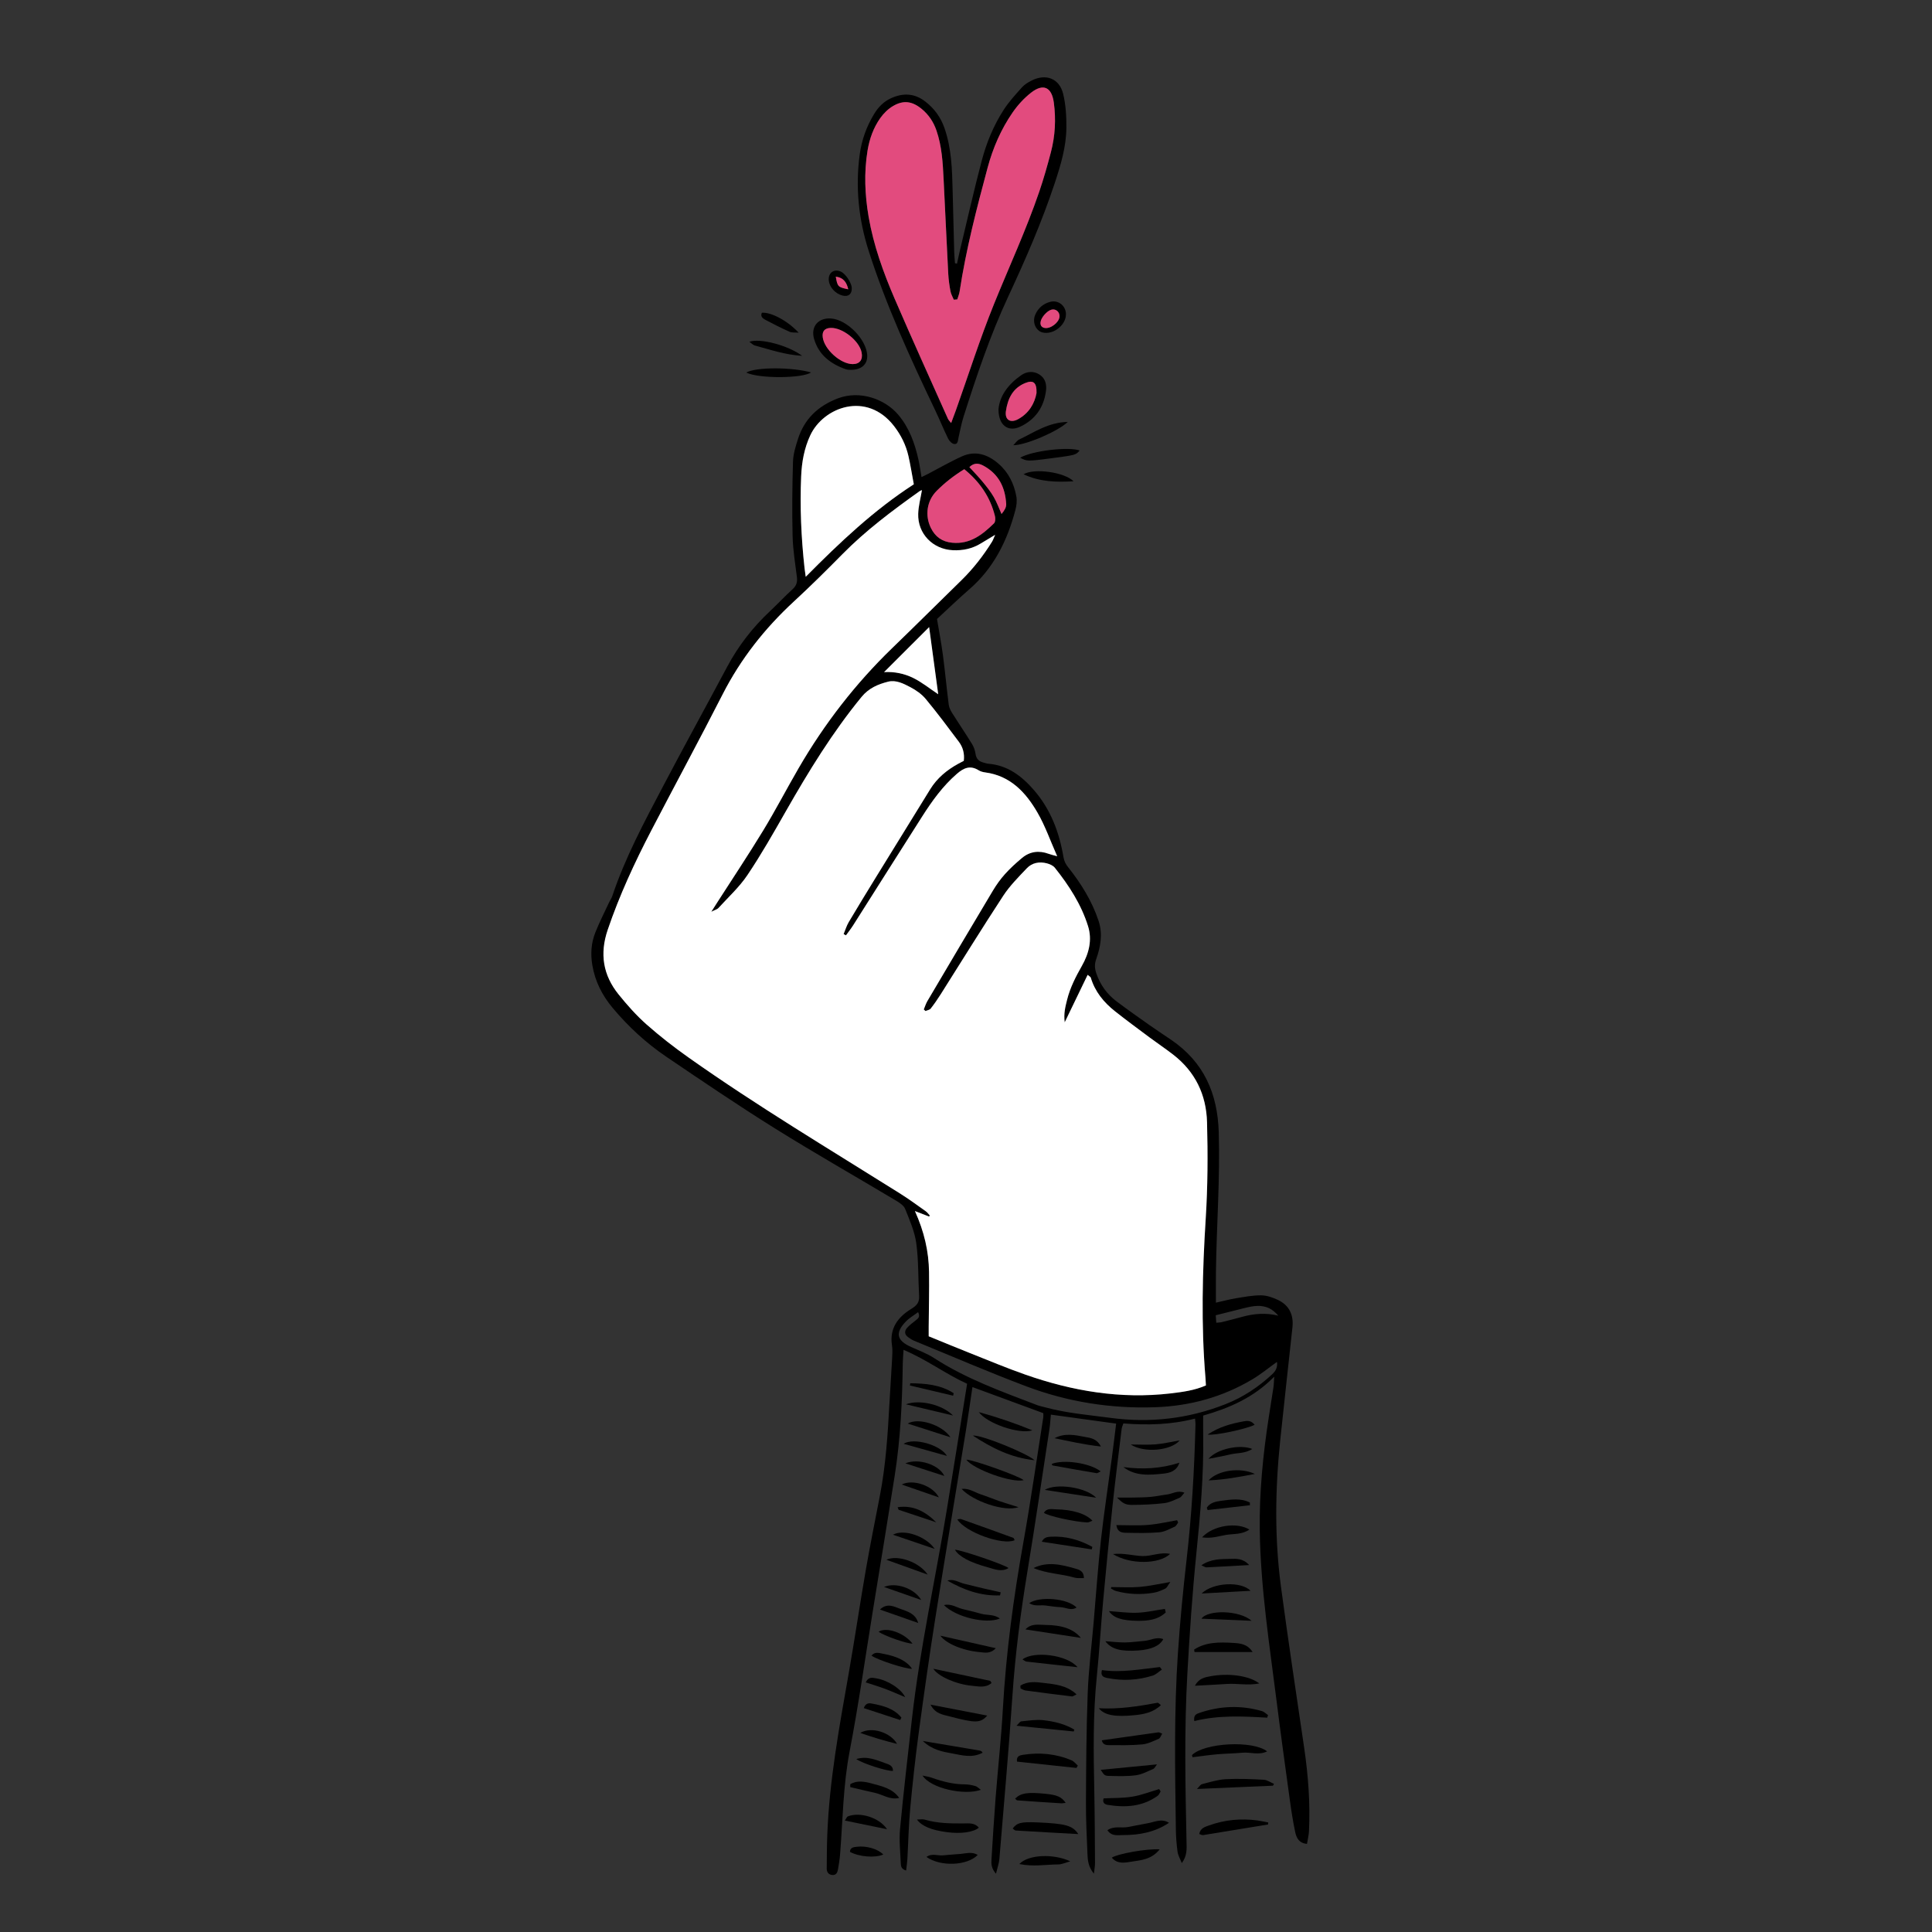 <?xml version="1.0" encoding="utf-8"?>
<!-- Generator: Adobe Illustrator 22.1.0, SVG Export Plug-In . SVG Version: 6.00 Build 0)  -->
<svg version="1.1" xmlns="http://www.w3.org/2000/svg" xmlns:xlink="http://www.w3.org/1999/xlink" x="0px" y="0px"
	 viewBox="22.366 337.079 100 100" enable-background="new 22.366 337.079 100 100" xml:space="preserve">
<rect x="22.366" y="337.079" width="100" height="100" fill="#333333" stroke="none"/>
<g id="background">
	<g>
		<path d="M89.872,427.561c-0.407-2.777-0.829-5.553-1.201-8.335c-0.338-2.527-0.304-5.064-0.041-7.597
			c0.202-1.951,0.426-3.9,0.633-5.851c0.068-0.636-0.165-1.14-0.756-1.417c-0.269-0.126-0.576-0.234-0.867-0.236
			c-0.434-0.003-0.871,0.082-1.302,0.152c-0.329,0.054-0.653,0.142-1.036,0.228c0-0.594-0.006-1.099,0.001-1.604
			c0.032-2.401,0.217-4.797,0.146-7.204c-0.06-2.029-0.773-3.643-2.463-4.796c-0.377-0.257-0.76-0.507-1.133-0.77
			c-0.566-0.4-1.134-0.799-1.688-1.216c-0.498-0.375-0.852-0.859-1.054-1.458c-0.085-0.251-0.099-0.468-0.007-0.729
			c0.227-0.645,0.35-1.306,0.123-1.988c-0.341-1.026-0.902-1.927-1.568-2.765c-0.132-0.166-0.212-0.32-0.248-0.531
			c-0.217-1.288-0.665-2.478-1.537-3.48c-0.63-0.723-1.354-1.274-2.353-1.355c-0.083-0.007-0.164-0.036-0.246-0.058
			c-0.233-0.061-0.378-0.186-0.414-0.447c-0.025-0.18-0.091-0.366-0.186-0.521c-0.327-0.532-0.68-1.047-1.012-1.576
			c-0.086-0.137-0.17-0.293-0.19-0.449c-0.11-0.854-0.188-1.712-0.301-2.565c-0.082-0.618-0.2-1.231-0.307-1.875
			c0.552-0.509,1.098-1.039,1.672-1.537c1.266-1.097,1.967-2.518,2.385-4.102c0.059-0.223,0.091-0.475,0.051-0.699
			c-0.12-0.665-0.411-1.257-0.93-1.704c-0.549-0.472-1.182-0.69-1.878-0.379c-0.6,0.268-1.17,0.602-1.754,0.906
			c-0.111,0.058-0.224,0.11-0.348,0.171c-0.057-0.332-0.094-0.618-0.157-0.898c-0.189-0.85-0.475-1.654-1.051-2.334
			c-0.675-0.797-1.968-1.285-3.13-0.839c-1.017,0.39-1.72,1.057-2.053,2.091c-0.124,0.384-0.249,0.787-0.261,1.184
			c-0.038,1.282-0.051,2.567-0.02,3.85c0.017,0.708,0.133,1.414,0.222,2.118c0.032,0.258-0.021,0.446-0.22,0.627
			c-0.401,0.364-0.769,0.762-1.164,1.132c-0.897,0.841-1.641,1.794-2.221,2.88c-1.106,2.074-2.241,4.134-3.334,6.214
			c-0.968,1.841-1.953,3.675-2.615,5.658c-0.037,0.111-0.11,0.209-0.16,0.316c-0.242,0.521-0.504,1.033-0.717,1.566
			c-0.217,0.543-0.256,1.114-0.157,1.697c0.142,0.841,0.511,1.567,1.055,2.216c0.809,0.967,1.73,1.816,2.77,2.521
			c1.862,1.262,3.725,2.526,5.632,3.716c2.065,1.289,4.184,2.492,6.275,3.742c0.179,0.107,0.392,0.25,0.462,0.427
			c0.23,0.578,0.491,1.168,0.574,1.776c0.122,0.899,0.094,1.818,0.146,2.728c0.019,0.333-0.122,0.491-0.404,0.664
			c-0.686,0.42-1.137,1.004-1.001,1.886c0.033,0.215,0.022,0.439,0.01,0.657c-0.043,0.794-0.1,1.586-0.143,2.38
			c-0.086,1.588-0.188,3.174-0.491,4.739c-0.25,1.294-0.511,2.587-0.736,3.886c-0.303,1.749-0.562,3.505-0.868,5.253
			c-0.49,2.798-1.014,5.591-1.121,8.439c-0.022,0.575-0.023,1.15-0.028,1.725c-0.002,0.196,0.101,0.328,0.301,0.339
			c0.192,0.01,0.257-0.139,0.283-0.297c0.042-0.25,0.085-0.501,0.106-0.753c0.143-1.784,0.154-3.575,0.495-5.349
			c0.466-2.424,0.811-4.87,1.207-7.307c0.377-2.32,0.761-4.639,1.126-6.96c0.303-1.926,0.392-3.869,0.418-5.816
			c0.003-0.213,0.024-0.426,0.04-0.701c1.197,0.503,2.182,1.252,3.29,1.756c-0.349,2.17-0.686,4.288-1.031,6.405
			c-0.595,3.653-1.41,7.27-1.826,10.953c-0.214,1.898-0.436,3.795-0.615,5.697c-0.055,0.584,0.017,1.181,0.039,1.772
			c0.005,0.147,0.032,0.298,0.276,0.368c0.025-0.219,0.055-0.411,0.066-0.604c0.049-0.861,0.064-1.725,0.144-2.584
			c0.123-1.313,0.265-2.625,0.441-3.931c0.271-2.01,0.556-4.019,0.873-6.022c0.507-3.206,1.047-6.406,1.568-9.61
			c0.121-0.745,0.224-1.494,0.341-2.273c1.243,0.457,2.454,0.903,3.668,1.35c0,0.078,0.009,0.146-0.001,0.211
			c-0.339,2.154-0.644,4.314-1.028,6.46c-0.512,2.867-0.901,5.744-1.065,8.653c-0.086,1.536-0.257,3.067-0.376,4.601
			c-0.083,1.062-0.147,2.125-0.213,3.189c-0.014,0.224-0.004,0.453,0.233,0.724c0.075-0.314,0.157-0.532,0.176-0.756
			c0.233-2.815,0.485-5.628,0.675-8.446c0.146-2.163,0.424-4.305,0.777-6.443c0.405-2.451,0.763-4.911,1.139-7.367
			c0.037-0.243,0.049-0.49,0.074-0.749c1.147,0.157,2.245,0.308,3.379,0.464c-0.078,0.624-0.147,1.211-0.225,1.797
			c-0.187,1.407-0.405,2.811-0.561,4.221c-0.158,1.428-0.257,2.863-0.381,4.295c-0.105,1.213-0.259,2.424-0.305,3.639
			c-0.071,1.875-0.081,3.754-0.091,5.631c-0.005,0.896,0.04,1.793,0.078,2.689c0.014,0.328,0.038,0.665,0.335,1.024
			c0.026-0.246,0.058-0.404,0.056-0.561c-0.008-1.252-0.013-2.504-0.038-3.756c-0.04-1.963-0.069-3.924,0.13-5.882
			c0.134-1.312,0.21-2.63,0.331-3.943c0.15-1.633,0.309-3.266,0.483-4.897c0.142-1.328,0.311-2.652,0.472-3.977
			c0.011-0.094,0.055-0.183,0.089-0.289c1.258,0.099,2.483,0.066,3.711-0.251c0.01,0.131,0.024,0.213,0.023,0.295
			c-0.058,2.351-0.195,4.696-0.464,7.035c-0.184,1.595-0.336,3.196-0.445,4.798c-0.207,3.042-0.149,6.089-0.107,9.134
			c0.005,0.388,0.035,0.778,0.088,1.163c0.025,0.183,0.13,0.355,0.219,0.582c0.286-0.382,0.253-0.745,0.245-1.095
			c-0.061-2.91-0.121-5.821,0.044-8.729c0.117-2.06,0.254-4.12,0.462-6.172c0.208-2.055,0.391-4.108,0.356-6.175
			c-0.005-0.316-0.001-0.632-0.001-0.992c1.321-0.378,2.602-0.914,3.678-2.014c-0.017,0.254-0.017,0.401-0.039,0.545
			c-0.077,0.518-0.163,1.036-0.243,1.554c-0.3,1.942-0.493,3.889-0.466,5.86c0.042,2.987,0.505,5.93,0.877,8.882
			c0.213,1.694,0.447,3.386,0.68,5.078c0.076,0.552,0.161,1.104,0.276,1.649c0.062,0.294,0.192,0.579,0.611,0.615
			c0.037-0.229,0.092-0.442,0.103-0.657C90.187,430.42,90.081,428.988,89.872,427.561z M86.777,404.784
			c0.43-0.107,0.864-0.19,1.285,0.012c0.174,0.083,0.323,0.218,0.469,0.381c-0.637-0.155-1.25-0.11-1.861,0.059
			c-0.357,0.099-0.716,0.189-1.075,0.278c-0.079,0.02-0.162,0.018-0.275,0.03c-0.011-0.148-0.02-0.275-0.028-0.387
			C85.837,405.019,86.307,404.901,86.777,404.784z M70.928,373.014c-0.449-0.297-0.851-0.627-1.306-0.849
			c-0.451-0.22-0.955-0.33-1.497-0.297c0.759-0.758,1.517-1.516,2.333-2.331C70.618,370.723,70.772,371.859,70.928,373.014z
			 M73.265,361.182c0.794,0.427,1.132,1.127,1.182,1.987c0.01,0.166-0.094,0.339-0.242,0.514c-0.132-0.295-0.242-0.603-0.404-0.881
			c-0.16-0.275-0.362-0.528-0.565-0.775c-0.212-0.258-0.447-0.497-0.696-0.771C72.792,361.022,73.017,361.048,73.265,361.182z
			 M70.845,362.489c0.427-0.431,0.905-0.799,1.431-1.124c0.807,0.654,1.347,1.446,1.589,2.428c0.029,0.116,0.023,0.302-0.048,0.372
			c-0.599,0.587-1.24,1.095-2.164,1.006c-0.521-0.05-0.879-0.305-1.105-0.765C70.229,363.757,70.34,362.998,70.845,362.489z
			 M63.834,361.723c0.032-0.73,0.159-1.443,0.472-2.113c0.681-1.461,2.921-2.306,4.337-0.475c0.356,0.461,0.612,0.974,0.742,1.541
			c0.105,0.46,0.178,0.927,0.28,1.47c-2.052,1.326-3.815,2.99-5.595,4.788c-0.032-0.235-0.05-0.344-0.062-0.455
			C63.836,364.898,63.764,363.313,63.834,361.723z M69.725,399.765c0.296,0.115,0.513,0.2,0.731,0.284
			c0.014-0.017,0.028-0.034,0.042-0.051c-0.07-0.075-0.13-0.165-0.212-0.223c-0.441-0.312-0.876-0.633-1.333-0.92
			c-3.667-2.303-7.386-4.523-10.925-7.024c-0.759-0.536-1.497-1.108-2.192-1.723c-0.529-0.468-1.005-1.005-1.45-1.557
			c-0.802-0.995-0.984-2.099-0.565-3.335c0.605-1.784,1.392-3.483,2.259-5.149c1.225-2.355,2.489-4.69,3.696-7.055
			c0.936-1.833,2.181-3.411,3.689-4.802c0.858-0.791,1.688-1.614,2.507-2.445c1.217-1.236,2.599-2.266,4.005-3.268
			c0.038-0.027,0.087-0.04,0.11-0.05c-0.067,0.406-0.182,0.815-0.194,1.226c-0.031,1.034,0.761,1.837,1.791,1.884
			c0.523,0.024,1.008-0.078,1.455-0.353c0.215-0.132,0.432-0.261,0.737-0.444c-0.078,0.174-0.11,0.274-0.164,0.361
			c-0.45,0.72-0.966,1.388-1.574,1.983c-1.197,1.171-2.385,2.352-3.589,3.517c-1.91,1.848-3.519,3.929-4.85,6.225
			c-0.619,1.068-1.189,2.166-1.83,3.22c-0.764,1.256-1.581,2.48-2.375,3.719c-0.081,0.127-0.161,0.254-0.309,0.486
			c0.191-0.098,0.305-0.123,0.369-0.194c0.512-0.561,1.084-1.083,1.503-1.708c0.715-1.065,1.351-2.185,1.987-3.301
			c1.174-2.06,2.408-4.076,3.917-5.916c0.374-0.457,0.853-0.657,1.374-0.789c0.413-0.104,0.804,0.102,1.158,0.287
			c0.293,0.154,0.586,0.361,0.795,0.614c0.593,0.716,1.15,1.462,1.707,2.207c0.207,0.276,0.304,0.601,0.258,0.989
			c-0.087,0.046-0.189,0.097-0.289,0.152c-0.588,0.323-1.092,0.74-1.448,1.316c-0.943,1.525-1.885,3.05-2.823,4.577
			c-0.469,0.763-0.937,1.528-1.393,2.299c-0.114,0.193-0.179,0.414-0.266,0.622c0.04,0.022,0.08,0.044,0.12,0.066
			c0.121-0.168,0.252-0.331,0.363-0.505c1.197-1.884,2.387-3.774,3.588-5.656c0.51-0.799,1.061-1.565,1.787-2.196
			c0.361-0.314,0.695-0.458,1.132-0.185c0.097,0.06,0.221,0.093,0.336,0.108c1.306,0.173,2.104,1.037,2.71,2.086
			c0.395,0.683,0.657,1.442,1.017,2.254c-0.203-0.057-0.324-0.083-0.438-0.125c-0.502-0.186-0.973-0.128-1.383,0.214
			c-0.31,0.258-0.611,0.533-0.881,0.833c-0.236,0.263-0.446,0.556-0.627,0.859c-1.137,1.901-2.264,3.808-3.39,5.715
			c-0.079,0.134-0.125,0.289-0.186,0.434c0.029,0.027,0.058,0.054,0.087,0.081c0.092-0.04,0.216-0.055,0.271-0.125
			c0.188-0.239,0.359-0.491,0.522-0.748c1.077-1.7,2.133-3.414,3.237-5.097c0.339-0.517,0.788-0.965,1.216-1.417
			c0.274-0.29,0.651-0.357,1.035-0.258c0.151,0.039,0.325,0.114,0.417,0.23c0.731,0.917,1.367,1.898,1.719,3.025
			c0.223,0.714,0.044,1.41-0.318,2.049c-0.318,0.561-0.612,1.13-0.768,1.76c-0.087,0.351-0.184,0.702-0.123,1.165
			c0.419-0.867,0.797-1.648,1.187-2.457c0.094,0.081,0.151,0.106,0.162,0.144c0.216,0.728,0.675,1.284,1.256,1.743
			c0.583,0.461,1.182,0.903,1.778,1.347c0.407,0.303,0.83,0.585,1.23,0.895c1.144,0.887,1.716,2.073,1.754,3.507
			c0.044,1.657,0.037,3.312-0.068,4.97c-0.174,2.754-0.244,5.511-0.012,8.267c0.01,0.116,0.014,0.233,0.022,0.379
			c-0.588,0.258-1.205,0.339-1.82,0.412c-2.59,0.304-5.092-0.118-7.53-0.973c-0.972-0.341-1.924-0.741-2.882-1.121
			c-0.689-0.273-1.374-0.558-2.117-0.861c0-0.129-0.001-0.311,0-0.493c0.007-0.946,0.033-1.893,0.018-2.839
			C70.44,401.856,70.209,400.838,69.725,399.765z M88.222,408.203c-0.712,0.664-1.506,1.193-2.416,1.552
			c-1.93,0.763-3.914,0.987-5.973,0.711c-1.122-0.15-2.252-0.241-3.349-0.539c-0.147-0.04-0.298-0.067-0.439-0.121
			c-1.83-0.7-3.677-1.361-5.338-2.438c-0.365-0.236-0.784-0.39-1.184-0.57c-0.74-0.332-0.835-0.721-0.283-1.305
			c0.179-0.189,0.415-0.323,0.647-0.498c0.125,0.247-0.004,0.329-0.12,0.423c-0.157,0.127-0.324,0.246-0.455,0.396
			c-0.143,0.164-0.129,0.345,0.062,0.48c0.096,0.067,0.195,0.136,0.302,0.18c1.938,0.794,3.862,1.627,5.821,2.365
			c2.141,0.806,4.375,1.159,6.667,1.078c1.789-0.063,3.473-0.523,5.016-1.439c0.445-0.264,0.849-0.598,1.282-0.907
			C88.501,407.832,88.408,408.03,88.222,408.203z"/>
		<path d="M70.767,358.305c0.233,0.488,0.436,0.99,0.674,1.476c0.058,0.119,0.191,0.261,0.307,0.279
			c0.205,0.031,0.196-0.18,0.229-0.324c0.085-0.362,0.148-0.731,0.261-1.084c0.672-2.111,1.376-4.211,2.314-6.224
			c0.893-1.917,1.739-3.854,2.405-5.864c0.309-0.933,0.595-1.878,0.605-2.868c0.005-0.586-0.03-1.19-0.167-1.757
			c-0.193-0.798-0.895-1.065-1.63-0.692c-0.179,0.091-0.364,0.2-0.496,0.347c-0.337,0.376-0.684,0.753-0.956,1.175
			c-0.525,0.815-0.893,1.714-1.138,2.648c-0.404,1.536-0.754,3.086-1.125,4.631c-0.054,0.225-0.099,0.452-0.149,0.678
			c-0.035-0.007-0.07-0.014-0.106-0.02c-0.014-0.199-0.034-0.398-0.04-0.597c-0.03-1.065-0.057-2.131-0.082-3.196
			c-0.026-1.083-0.059-2.164-0.422-3.205c-0.196-0.563-0.526-1.012-0.995-1.375c-0.556-0.431-1.143-0.452-1.764-0.173
			c-0.384,0.173-0.665,0.462-0.88,0.816c-0.391,0.644-0.644,1.339-0.746,2.087c-0.233,1.706-0.058,3.377,0.465,5.01
			C68.242,352.914,69.484,355.618,70.767,358.305z M67.271,344.871c0.101-0.609,0.306-1.183,0.662-1.684
			c0.171-0.24,0.4-0.467,0.652-0.616c0.546-0.324,1.004-0.254,1.494,0.152c0.361,0.299,0.608,0.672,0.76,1.116
			c0.278,0.811,0.326,1.654,0.368,2.499c0.082,1.637,0.156,3.275,0.241,4.912c0.016,0.303,0.059,0.606,0.115,0.905
			c0.028,0.151,0.113,0.292,0.172,0.437c0.06-0.005,0.12-0.009,0.18-0.014c0.04-0.134,0.098-0.265,0.119-0.401
			c0.33-2.176,0.882-4.302,1.452-6.422c0.273-1.014,0.692-1.983,1.292-2.851c0.265-0.383,0.593-0.744,0.96-1.029
			c0.631-0.49,1.067-0.284,1.174,0.519c0.116,0.863,0.069,1.724-0.152,2.567c-0.18,0.686-0.373,1.37-0.602,2.04
			c-0.678,1.984-1.561,3.887-2.347,5.829c-0.728,1.799-1.316,3.654-1.967,5.484c-0.073,0.206-0.152,0.41-0.247,0.664
			c-0.076-0.099-0.137-0.154-0.168-0.223c-0.922-2.068-1.859-4.129-2.755-6.208c-0.588-1.366-1.094-2.766-1.348-4.242
			C67.131,347.162,67.082,346.018,67.271,344.871z"/>
		<path d="M75.22,356.502c-0.658,0.46-1.121,1.067-1.172,1.776c0.003,0.822,0.505,1.175,1.12,0.888
			c0.775-0.362,1.222-0.992,1.336-1.841c0.044-0.331-0.021-0.651-0.325-0.853C75.86,356.261,75.5,356.306,75.22,356.502z
			 M76.016,357.425c-0.097,0.532-0.388,1.045-0.957,1.353c-0.4,0.216-0.692,0.027-0.627-0.418c0.093-0.636,0.347-1.192,1.002-1.456
			C75.848,356.737,76.034,356.871,76.016,357.425z"/>
		<path d="M66.147,356.192c0.093,0.033,0.2,0.024,0.26,0.03c0.556,0.002,0.87-0.294,0.846-0.758
			c-0.043-0.82-1.038-1.834-1.862-1.899c-0.666-0.052-1.072,0.412-0.889,1.053C64.743,355.453,65.362,355.917,66.147,356.192z
			 M65.364,354.052c0.616-0.019,1.478,0.665,1.599,1.269c0.076,0.377-0.099,0.605-0.461,0.604c-0.623-0.001-1.467-0.755-1.551-1.386
			C64.909,354.226,65.049,354.062,65.364,354.052z"/>
		<path d="M84.422,425.747c-0.132,0.046-0.289,0.112-0.24,0.415c1.249-0.314,2.513-0.249,3.776-0.176
			c0.013-0.045,0.026-0.089,0.039-0.134c-0.102-0.07-0.195-0.173-0.308-0.206C86.592,425.329,85.5,425.372,84.422,425.747z"/>
		<path d="M85.814,429.169c-0.414,0.022-0.825,0.154-1.232,0.257c-0.085,0.022-0.147,0.137-0.261,0.25
			c1.365-0.059,2.65-0.115,3.935-0.17c0.018-0.031,0.035-0.063,0.052-0.094c-0.176-0.074-0.349-0.203-0.529-0.213
			C87.126,429.163,86.467,429.134,85.814,429.169z"/>
		<path d="M86.675,427.799c0.416-0.038,0.847,0.142,1.278-0.068c-0.74-0.586-3.255-0.446-3.891,0.191
			c0.009,0.037,0.018,0.074,0.028,0.111c0.424-0.052,0.848-0.114,1.273-0.152C85.799,427.843,86.238,427.839,86.675,427.799z"/>
		<path d="M84.951,431.561c-0.206,0.074-0.456,0.135-0.513,0.446c0.08,0.025,0.143,0.066,0.198,0.057
			c1.122-0.18,2.243-0.365,3.364-0.55c0.003-0.035,0.006-0.069,0.009-0.104c-0.189-0.036-0.376-0.081-0.567-0.106
			C86.592,431.192,85.758,431.271,84.951,431.561z"/>
		<path d="M75.308,427.909c-0.155,0.024-0.347,0.071-0.301,0.351c1.022,0.109,2.049,0.218,3.077,0.328
			c0.023-0.04,0.046-0.08,0.068-0.121c-0.103-0.092-0.192-0.218-0.313-0.269C77.026,427.849,76.176,427.773,75.308,427.909z"/>
		<path d="M76.08,431.407c-0.857-0.036-1.065,0.011-1.297,0.313c0.053,0.038,0.102,0.103,0.156,0.106
			c1.055,0.065,2.111,0.122,3.239,0.185C77.89,431.566,77.508,431.468,76.08,431.407z"/>
		<path d="M79.684,423.933c0.793,0.159,1.58,0.115,2.348-0.126c0.171-0.054,0.312-0.202,0.471-0.309
			c-0.068-0.084-0.091-0.134-0.109-0.132c-0.997,0.108-1.988,0.302-2.993,0.156C79.314,423.839,79.497,423.896,79.684,423.933z"/>
		<path d="M77.539,353.36c0.008-0.443-0.383-0.768-0.812-0.658c-0.365,0.094-0.633,0.329-0.779,0.673
			c-0.163,0.383,0.031,0.823,0.375,0.911C76.868,354.426,77.529,353.923,77.539,353.36z M76.223,353.763
			c0.02-0.237,0.33-0.596,0.568-0.656c0.229-0.058,0.434,0.122,0.415,0.364c-0.023,0.304-0.469,0.642-0.772,0.581
			C76.278,354.022,76.209,353.922,76.223,353.763z"/>
		<path d="M72.238,431.46c-0.678,0.005-1.35-0.004-2.009-0.197c-0.114-0.033-0.246-0.005-0.402-0.005
			c0.253,0.348,0.757,0.549,1.558,0.654c0.716,0.094,1.358,0.007,1.644-0.232C72.816,431.414,72.511,431.458,72.238,431.46z"/>
		<path d="M81.797,431.445c-0.348,0.065-0.697,0.129-1.044,0.199c-0.341,0.069-0.721-0.074-1.068,0.167
			c0.225,0.329,0.536,0.25,0.806,0.251c0.847,0.003,1.659-0.148,2.383-0.636C82.494,431.191,82.149,431.379,81.797,431.445z"/>
		<path d="M80.96,414.972c0.555-0.003,1.112-0.024,1.662-0.09c0.276-0.033,0.544-0.17,0.805-0.283
			c0.088-0.038,0.144-0.148,0.245-0.258c-0.359-0.141-0.613,0.056-0.885,0.09c-0.284,0.035-0.565,0.099-0.85,0.125
			c-0.302,0.028-0.607,0.03-0.91,0.036c-0.269,0.005-0.539,0.001-0.845,0.001C80.48,414.885,80.608,414.974,80.96,414.972z"/>
		<path d="M79.396,427.157c0.045,0.229,0.225,0.251,0.384,0.251c0.57,0.001,1.143,0.014,1.71-0.039
			c0.292-0.027,0.576-0.172,0.852-0.291c0.078-0.034,0.115-0.163,0.181-0.264c-0.103-0.038-0.153-0.076-0.197-0.07
			C81.363,426.877,80.401,427.014,79.396,427.157z"/>
		<path d="M84.194,422.588c0.492,0,0.985,0,1.477,0c0.489,0,0.979,0,1.53,0c-0.276-0.43-0.664-0.452-1.015-0.473
			c-0.696-0.041-1.399-0.052-2.012,0.344C84.181,422.502,84.187,422.545,84.194,422.588z"/>
		<path d="M85.01,423.843c-0.281,0.054-0.588,0.1-0.796,0.49c0.608-0.034,1.134-0.058,1.658-0.093
			c0.534-0.036,1.077,0.092,1.676-0.026C87.029,423.811,85.949,423.664,85.01,423.843z"/>
		<path d="M75.188,424.47c0.086,0.037,0.169,0.096,0.258,0.108c0.8,0.109,1.602,0.211,2.404,0.308
			c0.051,0.006,0.11-0.048,0.238-0.108c-0.523-0.482-1.131-0.518-1.719-0.593c-0.408-0.052-0.823-0.087-1.186,0.141
			C75.184,424.374,75.186,424.422,75.188,424.47z"/>
		<path d="M81.077,425.858c0.49-0.048,0.976-0.137,1.378-0.522c-0.093-0.07-0.137-0.128-0.169-0.123
			c-1.003,0.185-2.008,0.342-3.046,0.285C79.53,425.858,80.071,425.956,81.077,425.858z"/>
		<path d="M83.347,415.886c-0.018-0.04-0.037-0.08-0.055-0.12c-0.504,0.084-1.006,0.203-1.513,0.243
			c-0.529,0.042-1.065,0.009-1.63,0.009c0.054,0.374,0.294,0.393,0.497,0.397c0.574,0.011,1.151,0.025,1.722-0.024
			c0.274-0.023,0.541-0.175,0.801-0.291C83.246,416.067,83.289,415.959,83.347,415.886z"/>
		<path d="M64.345,356.356c-0.977-0.277-2.844-0.286-3.353,0.006C61.644,356.687,63.911,356.667,64.345,356.356z"/>
		<path d="M82.287,430.03c0.07-0.05,0.103-0.151,0.153-0.229c-0.026-0.04-0.051-0.079-0.077-0.119
			c-0.462,0.135-0.916,0.315-1.387,0.392c-0.491,0.081-0.997,0.064-1.488,0.09c-0.078,0.248,0.083,0.313,0.227,0.337
			C80.627,430.649,81.506,430.589,82.287,430.03z"/>
		<path d="M78.249,360.397c-0.564-0.208-2.455,0.008-3.08,0.374c0.354,0.189,0.373,0.189,1.604,0.029
			C78.04,360.634,78.04,360.634,78.249,360.397z"/>
		<path d="M81.281,422.507c0.677-0.047,1.115-0.24,1.297-0.586c-0.346-0.14-0.655,0.064-0.977,0.089
			c-0.335,0.026-0.668,0.078-1.003,0.082c-0.321,0.004-0.642-0.039-1.019-0.065C79.884,422.444,80.389,422.569,81.281,422.507z"/>
		<path d="M77.999,418.262c-0.702-0.199-1.411-0.376-2.137-0.022c0.683,0.292,1.423,0.293,2.118,0.496
			c0.146,0.043,0.31,0.019,0.488,0.027C78.467,418.377,78.206,418.321,77.999,418.262z"/>
		<path d="M71.916,415.721c0.412,0.665,2.347,1.361,2.967,1.079c-0.022-0.042-0.035-0.109-0.068-0.121
			c-0.899-0.328-1.8-0.653-2.702-0.972C72.06,415.688,71.991,415.714,71.916,415.721z"/>
		<path d="M79.808,429.001c0.454,0.01,0.913,0.025,1.36-0.036c0.306-0.042,0.599-0.202,0.89-0.327
			c0.071-0.031,0.112-0.132,0.193-0.235c-0.999,0.097-1.937,0.188-2.913,0.283C79.529,428.972,79.529,428.995,79.808,429.001z"/>
		<path d="M72.668,424.333c0.342,0.032,0.709,0.128,1.021-0.141c-0.041-0.063-0.055-0.11-0.077-0.114
			c-0.959-0.206-1.918-0.409-2.938-0.625C70.926,423.851,71.859,424.258,72.668,424.333z"/>
		<path d="M71.501,425.915c1.361,0.357,1.608,0.361,1.965-0.037c-0.941-0.181-1.881-0.363-2.937-0.567
			C70.781,425.792,71.167,425.827,71.501,425.915z"/>
		<path d="M75.29,422.969c0.078,0.043,0.142,0.106,0.213,0.114c0.878,0.101,1.757,0.195,2.636,0.29
			C77.602,422.725,75.87,422.521,75.29,422.969z"/>
		<path d="M82.705,420.537c-0.015-0.061-0.03-0.121-0.045-0.182c-0.474,0.07-0.947,0.18-1.423,0.199
			c-0.477,0.019-0.958-0.051-1.471-0.084c0.226,0.349,0.674,0.494,1.478,0.502C81.781,420.978,82.303,420.922,82.705,420.537z"/>
		<path d="M72.091,433.037c-0.302,0.028-0.605,0.04-0.905,0.074c-0.281,0.032-0.585-0.126-0.866,0.084
			c0.724,0.511,2.104,0.461,2.654-0.106C72.677,432.912,72.381,433.01,72.091,433.037z"/>
		<path d="M74.979,426.402c1.044,0.105,2.003,0.202,2.962,0.298c0.011-0.032,0.021-0.064,0.032-0.096
			c-0.49-0.294-1.043-0.425-1.6-0.488c-0.375-0.042-0.764,0.023-1.145,0.06C75.159,426.183,75.1,426.288,74.979,426.402z"/>
		<path d="M79.912,433.231c0.292,0.348,0.68,0.261,1.03,0.206c0.493-0.078,1.026-0.108,1.447-0.634
			C81.733,432.754,80.203,433.033,79.912,433.231z"/>
		<path d="M67.5,429.395c-0.374-0.102-0.767-0.18-1.125,0.036c0,0.05,0,0.099,0,0.149c0.421,0.098,0.84,0.201,1.262,0.292
			c0.42,0.09,0.798,0.385,1.271,0.267C68.561,429.646,68.016,429.537,67.5,429.395z"/>
		<path d="M74.814,360.123c0.62,0.008,2.303-0.707,2.823-1.207c-1.025,0.026-1.748,0.548-2.526,0.916
			C75.013,359.878,74.946,359.99,74.814,360.123z"/>
		<path d="M75.915,412.661c-0.378-0.353-2.765-1.329-3.196-1.277C73.677,412.009,74.677,412.529,75.915,412.661z"/>
		<path d="M72.303,429.437c-0.599,0-1.164-0.149-1.721-0.347c-0.13-0.046-0.27-0.064-0.466-0.109c0.429,0.677,2.19,1.04,3.017,0.738
			c-0.112-0.08-0.188-0.168-0.282-0.194C72.673,429.475,72.486,429.438,72.303,429.437z"/>
		<path d="M73.505,418.206c0.336,0.091,0.689,0.258,1.063,0.035c-0.23-0.188-2.502-0.954-2.774-0.948
			C71.984,417.632,72.546,417.946,73.505,418.206z"/>
		<path d="M78.637,415.88c0.084,0.004,0.172-0.053,0.273-0.088c-0.333-0.362-1.023-0.577-1.89-0.591
			c-0.215-0.004-0.47-0.078-0.622,0.183C76.636,415.554,77.971,415.849,78.637,415.88z"/>
		<path d="M79.889,419.226c-0.008,0.024-0.016,0.047-0.023,0.071c0.086,0.045,0.167,0.106,0.258,0.131
			c0.641,0.177,1.294,0.199,1.948,0.093c0.211-0.034,0.418-0.124,0.613-0.218c0.081-0.039,0.124-0.157,0.258-0.341
			c-0.608,0.102-1.09,0.214-1.578,0.255C80.875,419.258,80.381,419.226,79.889,419.226z"/>
		<path d="M73.058,427.685c-0.937-0.159-1.874-0.316-2.928-0.493c0.49,0.464,1.024,0.556,1.536,0.648
			c0.493,0.089,1.004,0.25,1.559-0.039C73.192,427.725,73.127,427.697,73.058,427.685z"/>
		<path d="M75.127,433.561c0.726,0.149,1.374,0.024,2.017,0.02c0.181-0.001,0.361-0.09,0.619-0.16
			C76.904,433.015,75.591,433.064,75.127,433.561z"/>
		<path d="M75.019,430.266c0.753,0.055,1.507,0.104,2.261,0.151c0.075,0.005,0.151-0.013,0.246-0.021
			c-0.216-0.315-0.443-0.411-1.058-0.472c-0.929-0.092-1.264-0.039-1.56,0.251C74.945,430.206,74.98,430.263,75.019,430.266z"/>
		<path d="M75.443,421.416c0.952,0.146,1.857,0.285,2.869,0.44c-0.375-0.458-0.976-0.666-1.833-0.67
			C76.138,421.184,75.756,421.088,75.443,421.416z"/>
		<path d="M85.838,416.523c0.392-0.062,0.818-0.01,1.195-0.274c-0.642-0.397-1.868-0.224-2.448,0.402
			C85.08,416.727,85.459,416.583,85.838,416.523z"/>
		<path d="M75.082,415.088c-0.333-0.104-0.669-0.202-0.999-0.315c-0.319-0.109-0.63-0.242-0.951-0.346
			c-0.313-0.102-0.597-0.326-0.993-0.283C72.705,414.773,74.366,415.354,75.082,415.088z"/>
		<path d="M75.351,413.69c-0.269-0.222-2.616-1.059-2.969-1.059C72.76,413.14,74.758,413.853,75.351,413.69z"/>
		<path d="M73.067,422.591c0.259,0.023,0.555,0.108,0.841-0.202c-0.992-0.224-1.911-0.431-2.867-0.646
			C71.323,422.141,72.182,422.511,73.067,422.591z"/>
		<path d="M82.595,413.352c0.334-0.036,0.683-0.137,0.814-0.562c-0.953,0.306-1.911,0.357-2.898,0.225
			C81.145,413.5,81.876,413.429,82.595,413.352z"/>
		<path d="M75.343,361.627c0.858,0.4,1.706,0.414,2.589,0.363C77.488,361.532,75.922,361.29,75.343,361.627z"/>
		<path d="M74.116,420.855c-0.299-0.233-0.655-0.159-0.964-0.248c-0.322-0.093-0.65-0.164-0.975-0.247
			c-0.302-0.077-0.579-0.29-0.952-0.202C71.836,420.779,73.397,421.154,74.116,420.855z"/>
		<path d="M75.801,411.112c-0.943-0.384-1.807-0.676-2.771-0.943C73.447,410.753,75.123,411.336,75.801,411.112z"/>
		<path d="M65.966,352.375c0.306,0.081,0.498-0.07,0.488-0.384c-0.009-0.275-0.322-0.746-0.57-0.856
			c-0.353-0.157-0.656,0.067-0.62,0.457C65.297,351.943,65.598,352.278,65.966,352.375z M66.272,352.054
			c-0.532-0.11-0.56-0.137-0.646-0.658C66.052,351.459,66.191,351.716,66.272,352.054z"/>
		<path d="M84.56,419.559c0.827-0.046,1.655-0.092,2.533-0.141C86.622,418.918,85.159,418.976,84.56,419.559z"/>
		<path d="M82.93,417.51c-0.488-0.112-0.944,0.121-1.42,0.11c-0.484-0.011-0.963-0.167-1.536-0.104
			C80.836,418.062,82.359,418.06,82.93,417.51z"/>
		<path d="M63.885,355.497c-0.718-0.54-2.17-0.926-2.733-0.728c0.113,0.079,0.19,0.167,0.285,0.193
			C62.217,355.173,62.986,355.442,63.885,355.497z"/>
		<path d="M76.291,416.879c0.883,0.135,1.733,0.266,2.583,0.396c0.011-0.043,0.021-0.086,0.032-0.129
			c-0.665-0.366-1.375-0.569-2.148-0.527C76.579,416.63,76.396,416.651,76.291,416.879z"/>
		<path d="M66.248,431.096c-0.047,0.019-0.071,0.097-0.151,0.215c0.764,0.157,1.472,0.302,2.181,0.448
			C67.871,431.139,66.851,430.852,66.248,431.096z"/>
		<path d="M87.148,420.971c-0.631-0.56-2.283-0.577-2.594-0.109C85.426,420.899,86.287,420.935,87.148,420.971z"/>
		<path d="M76.475,420.179c0.267,0.036,0.535,0.076,0.804,0.089c0.26,0.013,0.526,0.197,0.81,0.016
			c-0.449-0.467-1.895-0.604-2.454-0.227C75.913,420.24,76.207,420.144,76.475,420.179z"/>
		<path d="M84.871,415.239c0.729-0.083,1.459-0.166,2.189-0.249c0-0.047,0-0.094-0.001-0.14c-0.471-0.239-0.979-0.157-1.48-0.091
			c-0.288,0.038-0.579,0.097-0.748,0.355C84.844,415.155,84.858,415.197,84.871,415.239z"/>
		<path d="M61.973,353.628c0.413,0.222,0.834,0.431,1.262,0.624c0.116,0.053,0.267,0.029,0.469,0.047
			c-0.568-0.619-1.432-1.071-1.903-1.033C61.707,353.457,61.849,353.561,61.973,353.628z"/>
		<path d="M86.732,410.648c-0.63,0.116-1.247,0.277-1.859,0.683c0.388,0.064,2.024-0.293,2.432-0.505
			C87.132,410.595,86.921,410.613,86.732,410.648z"/>
		<path d="M79.104,414.602c-0.504-0.531-2.053-0.776-2.663-0.407C77.299,414.326,78.157,414.457,79.104,414.602z"/>
		<path d="M78.537,411.456c-0.525-0.101-1.06-0.217-1.588,0.064c0.768,0.157,1.526,0.334,2.4,0.43
			C79.131,411.536,78.812,411.508,78.537,411.456z"/>
		<path d="M84.81,418.206c0.71-0.034,1.42-0.075,2.212-0.12c-0.318-0.353-0.667-0.329-0.978-0.32
			c-0.481,0.014-0.987-0.012-1.496,0.332C84.698,418.161,84.755,418.208,84.81,418.206z"/>
		<path d="M67.474,422.774c0.331,0.235,1.799,0.704,2.099,0.68c-0.257-0.386-0.748-0.641-1.506-0.778
			C67.863,422.639,67.647,422.557,67.474,422.774z"/>
		<path d="M76.846,412.93c0.757,0.137,1.515,0.273,2.275,0.399c0.06,0.01,0.132-0.055,0.215-0.092
			c-0.551-0.435-1.918-0.632-2.533-0.385C76.816,412.879,76.827,412.927,76.846,412.93z"/>
		<path d="M84.924,413.703c0.831-0.035,1.569-0.175,2.393-0.333C86.573,413.013,85.4,413.172,84.924,413.703z"/>
		<path d="M71.402,418.89c0.849,0.485,1.74,0.808,2.727,0.766c0.011-0.054,0.021-0.107,0.032-0.161
			c-0.301-0.067-0.603-0.132-0.904-0.202c-0.326-0.076-0.652-0.158-0.978-0.238C71.991,418.983,71.726,418.785,71.402,418.89z"/>
		<path d="M69.893,421.084c-0.145-0.501-0.567-0.598-0.941-0.736c-0.328-0.121-0.671-0.312-1.041,0.041
			C68.572,420.62,69.232,420.852,69.893,421.084z"/>
		<path d="M67.075,425.49c0.642,0.21,1.263,0.414,1.885,0.618c0.021-0.042,0.041-0.084,0.062-0.126
			c-0.372-0.46-0.913-0.608-1.468-0.716C67.392,425.234,67.185,425.183,67.075,425.49z"/>
		<path d="M67.176,424.159c0.353,0.117,0.681,0.214,1.002,0.334c0.328,0.123,0.647,0.267,1.039,0.431
			c-0.212-0.439-0.909-0.881-1.497-0.973C67.544,423.924,67.323,423.845,67.176,424.159z"/>
		<path d="M70.744,417.249c-0.434-0.646-1.585-1.05-2.159-0.734C69.323,416.766,70.006,416.999,70.744,417.249z"/>
		<path d="M84.916,412.589c0.373-0.075,0.749-0.138,1.119-0.228c0.369-0.09,0.778-0.04,1.147-0.284
			C86.568,411.826,85.377,412.053,84.916,412.589z"/>
		<path d="M83.427,411.633c-0.441,0.075-0.842,0.172-1.248,0.205c-0.426,0.034-0.858,0.008-1.287,0.008
			C81.589,412.302,82.989,412.163,83.427,411.633z"/>
		<path d="M66.708,432.668c-0.167,0.021-0.339,0.037-0.349,0.263c0.475,0.26,1.303,0.324,1.725,0.138
			C67.808,432.778,67.213,432.605,66.708,432.668z"/>
		<path d="M71.379,412.436c-0.331-0.571-1.72-0.963-2.243-0.627C69.894,412.021,70.622,412.224,71.379,412.436z"/>
		<path d="M69.229,412.821c0.655,0.212,1.311,0.425,2.014,0.652C70.989,412.908,69.92,412.533,69.229,412.821z"/>
		<path d="M69.35,410.762c0.737,0.237,1.435,0.461,2.213,0.711C71.131,410.823,69.888,410.436,69.35,410.762z"/>
		<path d="M70.382,418.58c-0.428-0.648-1.55-1.042-2.138-0.769C68.96,418.069,69.628,418.309,70.382,418.58z"/>
		<path d="M68.799,427.344c-0.328-0.589-1.319-0.918-1.904-0.57C67.561,427.011,68.151,427.18,68.799,427.344z"/>
		<path d="M71.694,410.345c-0.556-0.57-1.75-0.844-2.437-0.579C70.089,409.964,70.841,410.143,71.694,410.345z"/>
		<path d="M68.586,428.741c0.011-0.267-0.205-0.333-0.384-0.395c-0.474-0.167-0.947-0.391-1.515-0.219
			C67.02,428.363,68.292,428.766,68.586,428.741z"/>
		<path d="M70.048,419.894c-0.347-0.602-1.32-0.935-1.924-0.674C68.811,419.461,69.43,419.677,70.048,419.894z"/>
		<path d="M70.962,414.583c-0.319-0.613-1.35-0.961-1.923-0.665C69.678,414.139,70.283,414.349,70.962,414.583z"/>
		<path d="M69.596,422.151c-0.421-0.553-1.343-0.877-1.753-0.616C68.084,421.732,69.326,422.169,69.596,422.151z"/>
		<path d="M68.884,415.226c0.647,0.219,1.294,0.433,1.942,0.648c-0.547-0.545-1.171-0.9-1.997-0.783
			C68.861,415.17,68.865,415.219,68.884,415.226z"/>
		<path d="M71.73,409.192c-0.682-0.443-1.457-0.507-2.247-0.515c-0.007,0.038-0.015,0.076-0.022,0.114
			c0.746,0.176,1.492,0.353,2.238,0.529C71.71,409.277,71.72,409.234,71.73,409.192z"/>
	</g>
</g>
<g id="pattern-1">
	<g>
		<path fill="#FFFFFF" d="M70.086,362.448c-0.067,0.406-0.182,0.815-0.194,1.226c-0.031,1.034,0.761,1.837,1.791,1.884
			c0.523,0.024,1.008-0.078,1.455-0.353c0.215-0.132,0.432-0.261,0.737-0.444c-0.078,0.174-0.11,0.274-0.164,0.361
			c-0.45,0.72-0.966,1.388-1.574,1.983c-1.197,1.171-2.385,2.353-3.589,3.517c-1.91,1.848-3.519,3.929-4.85,6.225
			c-0.619,1.068-1.189,2.166-1.83,3.22c-0.764,1.256-1.581,2.48-2.375,3.718c-0.081,0.127-0.161,0.254-0.309,0.486
			c0.191-0.098,0.305-0.123,0.369-0.194c0.512-0.561,1.084-1.083,1.503-1.708c0.715-1.065,1.351-2.185,1.987-3.301
			c1.174-2.06,2.408-4.076,3.917-5.916c0.374-0.457,0.853-0.657,1.374-0.789c0.413-0.104,0.804,0.102,1.158,0.287
			c0.293,0.154,0.586,0.361,0.795,0.614c0.593,0.716,1.15,1.462,1.707,2.207c0.207,0.276,0.304,0.601,0.258,0.989
			c-0.087,0.046-0.189,0.097-0.289,0.152c-0.588,0.323-1.092,0.74-1.448,1.316c-0.943,1.525-1.885,3.05-2.823,4.577
			c-0.469,0.763-0.937,1.528-1.394,2.299c-0.114,0.193-0.179,0.414-0.266,0.622c0.04,0.022,0.08,0.044,0.121,0.066
			c0.121-0.168,0.252-0.331,0.363-0.505c1.197-1.885,2.387-3.774,3.588-5.656c0.51-0.8,1.061-1.565,1.787-2.196
			c0.361-0.314,0.695-0.458,1.132-0.185c0.097,0.061,0.221,0.093,0.336,0.108c1.306,0.173,2.104,1.037,2.71,2.086
			c0.395,0.683,0.657,1.442,1.017,2.254c-0.203-0.057-0.324-0.083-0.438-0.125c-0.502-0.186-0.973-0.128-1.383,0.214
			c-0.31,0.258-0.611,0.533-0.881,0.833c-0.236,0.263-0.446,0.556-0.627,0.859c-1.137,1.901-2.264,3.808-3.39,5.715
			c-0.079,0.134-0.125,0.289-0.186,0.434c0.029,0.027,0.058,0.054,0.087,0.08c0.092-0.04,0.216-0.055,0.271-0.125
			c0.187-0.239,0.359-0.491,0.522-0.747c1.077-1.7,2.133-3.414,3.236-5.097c0.339-0.517,0.788-0.965,1.216-1.417
			c0.274-0.29,0.651-0.357,1.035-0.258c0.15,0.039,0.325,0.114,0.417,0.23c0.731,0.917,1.367,1.898,1.719,3.025
			c0.223,0.714,0.044,1.41-0.318,2.049c-0.318,0.561-0.612,1.13-0.768,1.76c-0.087,0.351-0.184,0.702-0.123,1.165
			c0.419-0.867,0.796-1.648,1.187-2.457c0.094,0.081,0.151,0.106,0.162,0.144c0.216,0.728,0.675,1.284,1.256,1.743
			c0.583,0.461,1.182,0.903,1.778,1.347c0.407,0.303,0.83,0.585,1.23,0.895c1.144,0.887,1.716,2.073,1.754,3.507
			c0.044,1.657,0.037,3.312-0.068,4.97c-0.174,2.754-0.244,5.511-0.012,8.267c0.01,0.116,0.014,0.233,0.022,0.379
			c-0.588,0.258-1.205,0.339-1.82,0.412c-2.59,0.304-5.092-0.118-7.53-0.973c-0.972-0.341-1.924-0.741-2.882-1.121
			c-0.689-0.273-1.374-0.558-2.117-0.861c0-0.129-0.001-0.311,0-0.493c0.007-0.946,0.033-1.893,0.018-2.839
			c-0.016-1.059-0.247-2.078-0.731-3.151c0.296,0.115,0.513,0.2,0.731,0.284c0.014-0.017,0.028-0.034,0.042-0.051
			c-0.07-0.075-0.13-0.165-0.212-0.223c-0.441-0.312-0.876-0.633-1.333-0.92c-3.667-2.303-7.386-4.523-10.925-7.024
			c-0.759-0.536-1.497-1.108-2.192-1.723c-0.529-0.468-1.005-1.005-1.45-1.557c-0.802-0.995-0.984-2.099-0.565-3.335
			c0.605-1.784,1.392-3.483,2.259-5.149c1.225-2.355,2.489-4.691,3.696-7.055c0.936-1.833,2.181-3.411,3.689-4.802
			c0.858-0.791,1.688-1.614,2.507-2.445c1.217-1.236,2.599-2.266,4.005-3.268C70.015,362.47,70.063,362.458,70.086,362.448z"/>
		<path fill="#FFFFFF" d="M69.665,362.146c-2.052,1.326-3.815,2.99-5.595,4.788c-0.032-0.235-0.05-0.344-0.062-0.455
			c-0.172-1.581-0.244-3.167-0.174-4.756c0.032-0.73,0.159-1.443,0.472-2.113c0.681-1.461,2.921-2.306,4.337-0.475
			c0.356,0.461,0.612,0.974,0.742,1.541C69.49,361.136,69.563,361.603,69.665,362.146z"/>
		<path fill="#FFFFFF" d="M68.125,371.868c0.759-0.758,1.517-1.516,2.333-2.331c0.16,1.185,0.314,2.321,0.47,3.476
			c-0.449-0.297-0.851-0.627-1.306-0.849C69.171,371.945,68.667,371.836,68.125,371.868z"/>
	</g>
</g>
<g id="pattern-2">
	<g>
		<path fill="#E24B7E" d="M71.915,352.576c0.04-0.134,0.098-0.265,0.119-0.401c0.33-2.176,0.882-4.302,1.452-6.423
			c0.273-1.014,0.692-1.983,1.292-2.851c0.265-0.383,0.593-0.744,0.96-1.029c0.631-0.49,1.067-0.284,1.174,0.518
			c0.116,0.863,0.069,1.724-0.152,2.567c-0.18,0.686-0.373,1.37-0.602,2.04c-0.678,1.985-1.561,3.887-2.347,5.829
			c-0.728,1.799-1.316,3.654-1.967,5.484c-0.073,0.206-0.152,0.41-0.247,0.664c-0.076-0.099-0.137-0.154-0.168-0.223
			c-0.922-2.068-1.859-4.129-2.755-6.208c-0.588-1.366-1.094-2.766-1.348-4.242c-0.196-1.14-0.245-2.284-0.056-3.431
			c0.101-0.609,0.306-1.183,0.662-1.684c0.171-0.24,0.4-0.467,0.652-0.616c0.546-0.324,1.004-0.254,1.494,0.152
			c0.361,0.299,0.608,0.672,0.76,1.116c0.278,0.811,0.326,1.654,0.368,2.499c0.082,1.637,0.156,3.275,0.241,4.912
			c0.016,0.303,0.059,0.606,0.115,0.905c0.028,0.151,0.113,0.292,0.172,0.437C71.795,352.585,71.855,352.581,71.915,352.576z"/>
		<path fill="#E24B7E" d="M76.016,357.425c-0.097,0.532-0.388,1.045-0.957,1.353c-0.4,0.216-0.692,0.027-0.627-0.418
			c0.093-0.636,0.347-1.192,1.002-1.456C75.848,356.737,76.034,356.871,76.016,357.425z"/>
		<path fill="#E24B7E" d="M66.502,355.925c-0.623-0.001-1.467-0.755-1.551-1.386c-0.041-0.313,0.098-0.478,0.413-0.487
			c0.616-0.019,1.478,0.665,1.599,1.269C67.038,355.697,66.864,355.926,66.502,355.925z"/>
		<path fill="#E24B7E" d="M77.206,353.471c-0.024,0.304-0.469,0.642-0.772,0.582c-0.156-0.031-0.225-0.131-0.211-0.29
			c0.02-0.237,0.33-0.596,0.568-0.656C77.02,353.049,77.225,353.229,77.206,353.471z"/>
		<path fill="#E24B7E" d="M65.626,351.396c0.427,0.063,0.565,0.32,0.646,0.658C65.74,351.944,65.713,351.917,65.626,351.396z"/>
	</g>
	<g>
		<path fill="#E24B7E" d="M72.276,361.365c0.807,0.654,1.347,1.446,1.589,2.428c0.029,0.116,0.023,0.302-0.048,0.372
			c-0.599,0.587-1.24,1.095-2.164,1.006c-0.521-0.05-0.879-0.305-1.105-0.765c-0.319-0.648-0.209-1.407,0.297-1.917
			C71.272,362.058,71.75,361.689,72.276,361.365z"/>
		<path fill="#E24B7E" d="M72.54,361.255c0.251-0.233,0.476-0.207,0.725-0.073c0.794,0.427,1.132,1.127,1.182,1.987
			c0.01,0.166-0.094,0.339-0.242,0.514c-0.132-0.295-0.242-0.603-0.404-0.881c-0.16-0.275-0.362-0.528-0.565-0.775
			C73.024,361.768,72.789,361.528,72.54,361.255z"/>
	</g>
</g>
</svg>
